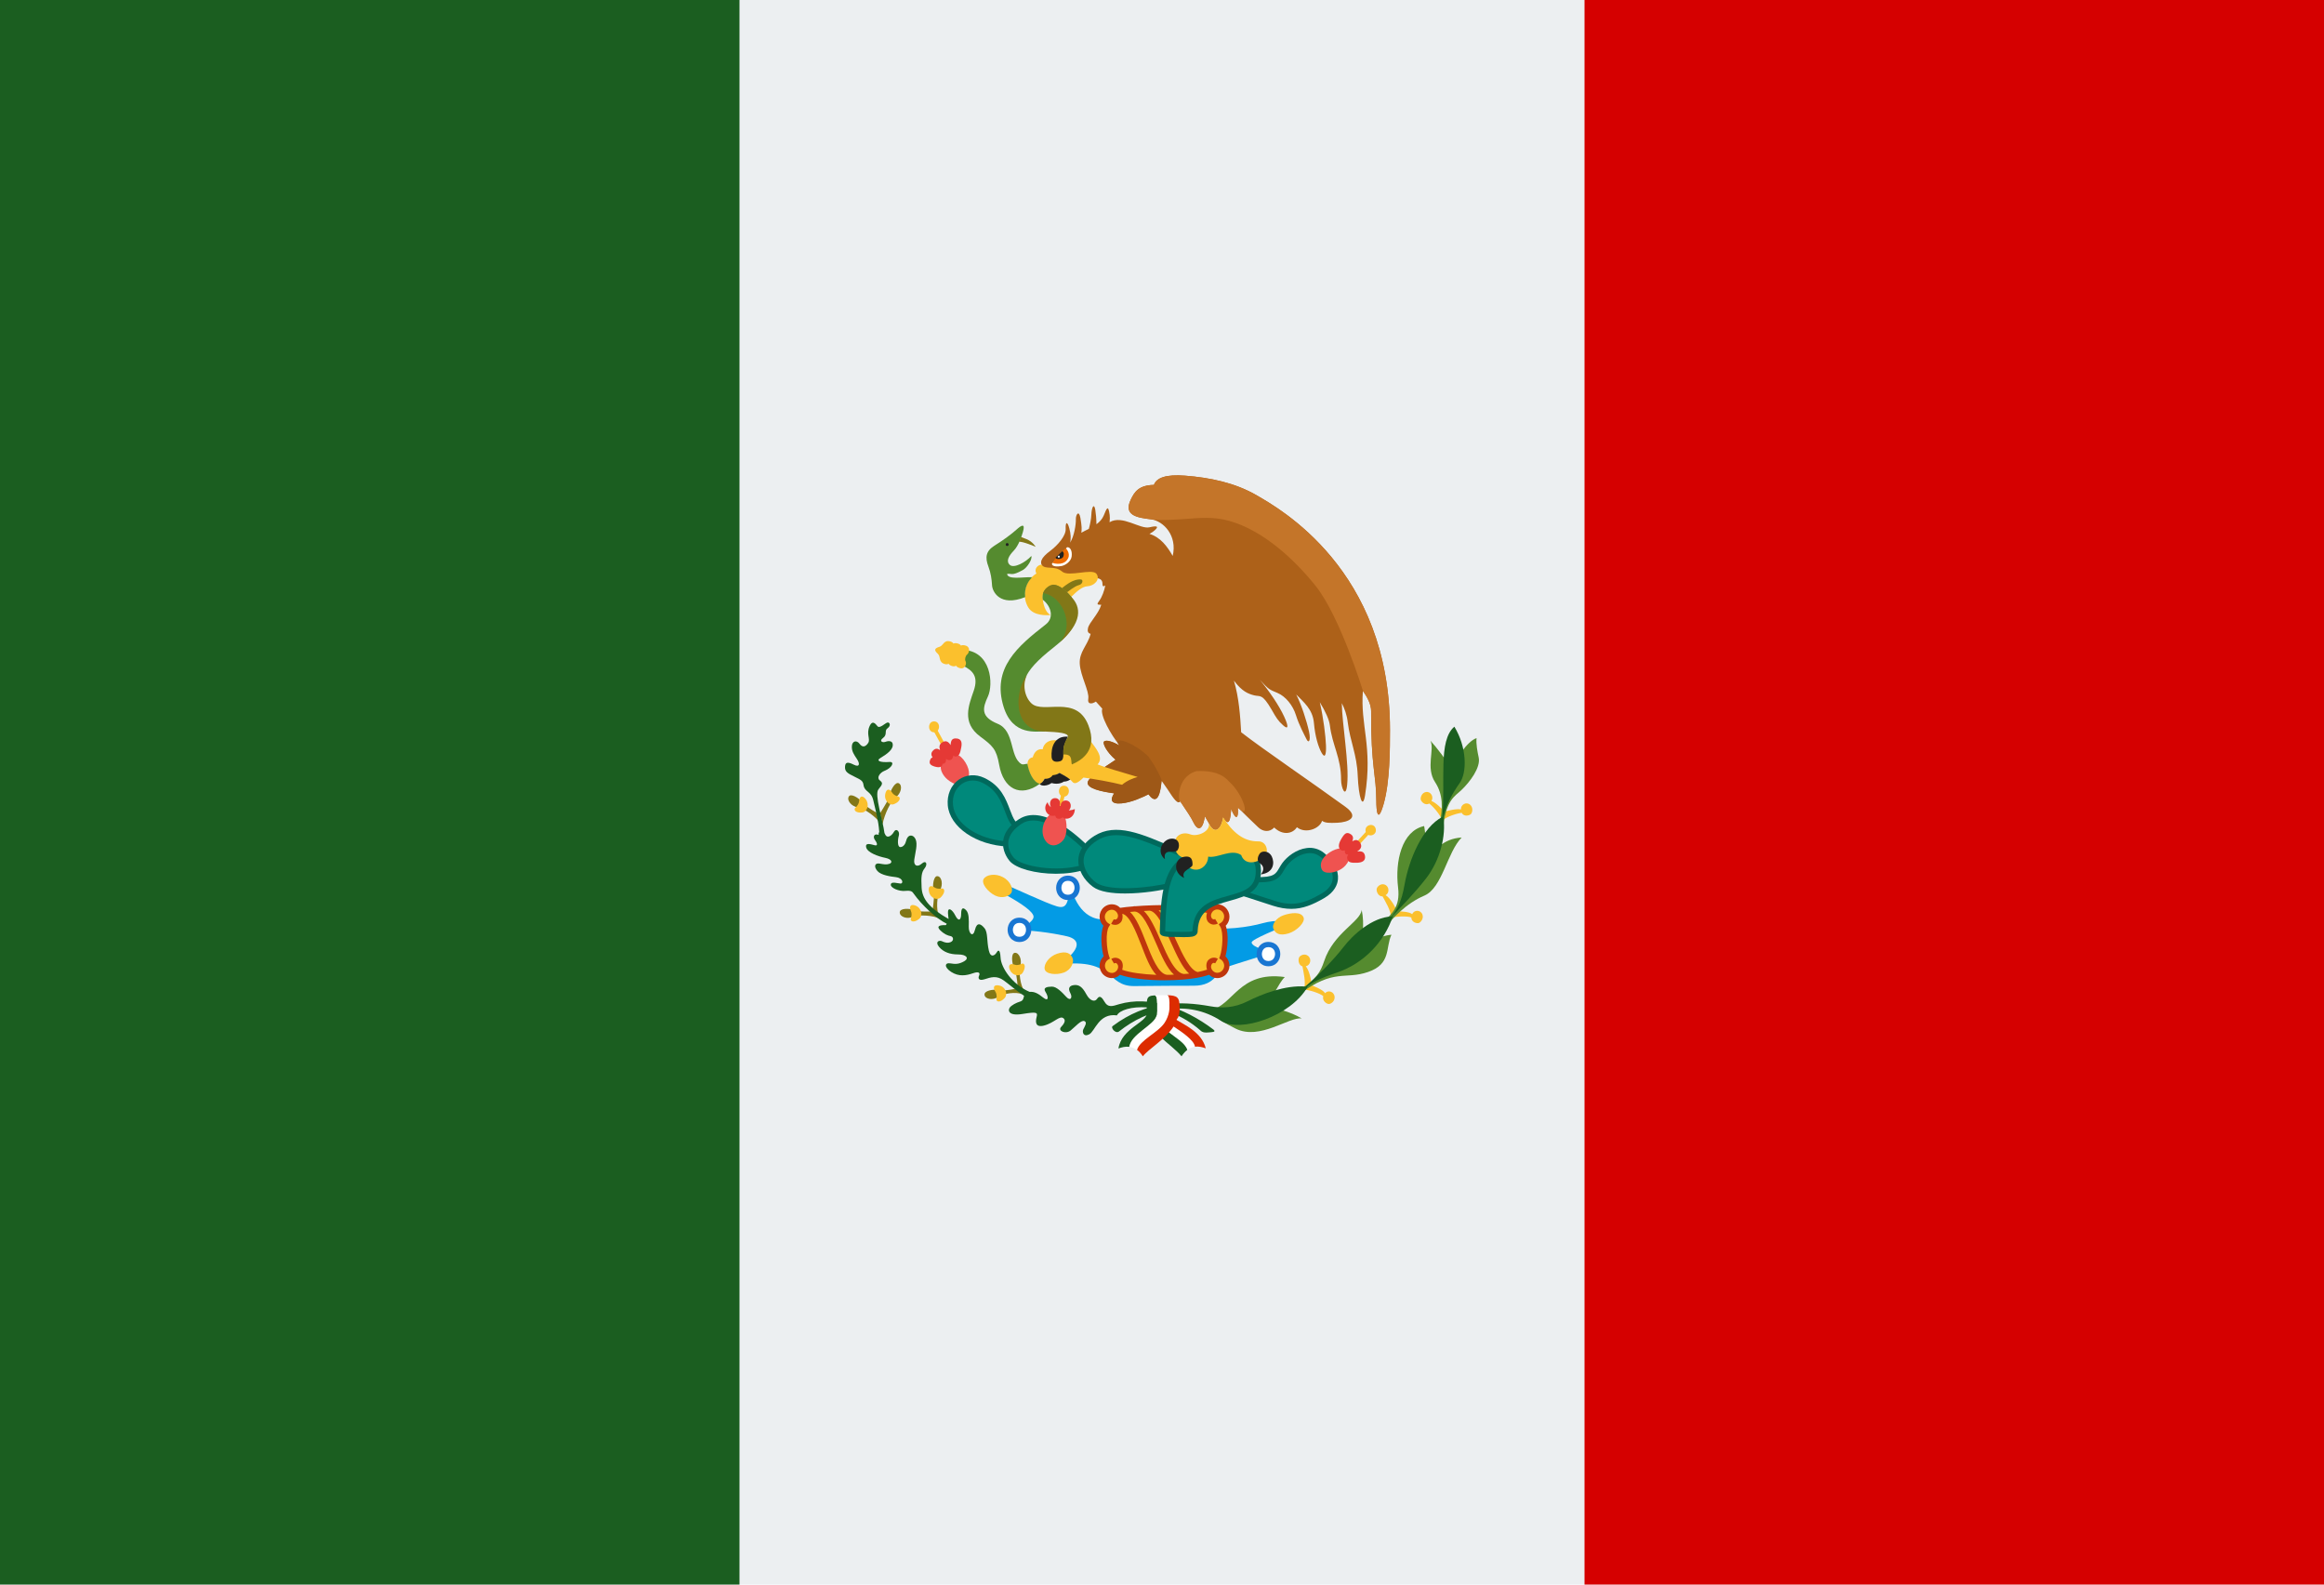 <?xml version="1.0" encoding="utf-8"?>
<!-- Generator: Adobe Illustrator 14.0.0, SVG Export Plug-In . SVG Version: 6.00 Build 43363)  -->
<!DOCTYPE svg PUBLIC "-//W3C//DTD SVG 1.1//EN" "http://www.w3.org/Graphics/SVG/1.1/DTD/svg11.dtd">
<svg version="1.1" id="Layer_1" xmlns="http://www.w3.org/2000/svg" xmlns:xlink="http://www.w3.org/1999/xlink" x="0px" y="0px"
	 width="45.834px" height="31.25px" viewBox="2.083 9.375 45.834 31.25" enable-background="new 2.083 9.375 45.834 31.25"
	 xml:space="preserve">
<rect x="2.083" y="9.375" fill="#ECEFF1" width="45.834" height="31.25"/>
<rect x="33.333" y="9.375" fill="#D50000" width="14.584" height="31.25"/>
<rect x="2.083" y="9.375" fill="#1B5E20" width="14.584" height="31.25"/>
<g>
	<path fill="#039BE5" d="M26.985,27.582c-0.269,0.075-0.74,0.151-1.309,0.082c-0.567-0.069-1.194,0.037-1.625-0.189
		c-0.537,0.158-0.771-0.295-0.854-0.621c-0.06,0.295-0.055,0.458-0.269,0.396s-0.878-0.377-1.04-0.439
		c-0.162-0.063-0.197,0.087,0.065,0.231c0.263,0.146,0.507,0.309,0.514,0.409c0.006,0.1-0.227,0.226-0.311,0.27
		c0.395,0,0.833,0.087,0.974,0.12c0.262,0.063,0.281,0.251-0.149,0.553c1.093-0.126,0.917,0.434,1.472,0.428
		c0.406-0.005,0.989-0.007,1.174-0.007c0.443,0,0.464-0.308,0.616-0.358c0.333-0.11,0.681-0.213,0.943-0.301
		c-0.269-0.063-0.418-0.133-0.418-0.195s0.538-0.275,0.795-0.389C27.475,27.539,27.254,27.508,26.985,27.582z"/>
	<path fill="#FBC02D" d="M26.245,27.344c-0.065-0.098-0.222-0.119-0.3-0.006c-0.454-0.094-1.463-0.069-1.791,0
		c-0.078-0.113-0.233-0.092-0.299,0.006c-0.07,0.104-0.024,0.227,0.054,0.275c-0.083,0.133-0.054,0.484,0,0.635
		c-0.078,0.051-0.123,0.174-0.054,0.276c0.065,0.098,0.221,0.12,0.299,0.007c0.376,0.156,1.404,0.156,1.791,0
		c0.078,0.111,0.234,0.09,0.3-0.007c0.069-0.103,0.023-0.226-0.055-0.276c0.055-0.15,0.083-0.502,0-0.635
		C26.269,27.57,26.314,27.447,26.245,27.344z"/>
	<path fill="#BF360C" d="M26.287,27.315c-0.043-0.065-0.118-0.106-0.196-0.106c-0.001,0-0.001,0-0.002,0
		c-0.063,0-0.121,0.025-0.163,0.071c-0.367-0.069-1.027-0.067-1.461-0.032c-0.002,0-0.003-0.002-0.004-0.002
		c-0.005,0-0.011,0.001-0.018,0.001v0.003c-0.1,0.008-0.202,0.018-0.268,0.029c-0.042-0.046-0.101-0.07-0.163-0.07h-0.001
		c-0.078,0-0.154,0.04-0.198,0.104c-0.038,0.056-0.052,0.123-0.039,0.188c0.01,0.051,0.036,0.098,0.07,0.131
		c-0.065,0.16-0.039,0.451,0.005,0.604c-0.037,0.035-0.064,0.082-0.075,0.135c-0.013,0.065,0,0.132,0.039,0.189
		c0.044,0.065,0.12,0.105,0.199,0.105c0.062,0,0.116-0.023,0.158-0.066c0.2,0.072,0.537,0.109,0.876,0.109
		c0.577,0,0.835-0.092,0.884-0.109c0.042,0.043,0.099,0.066,0.159,0.066c0,0,0,0,0.001,0c0.078,0,0.154-0.041,0.196-0.105
		c0.039-0.057,0.053-0.123,0.039-0.189c-0.011-0.053-0.036-0.1-0.074-0.135c0.043-0.154,0.069-0.445,0.005-0.604
		c0.035-0.033,0.061-0.08,0.07-0.131C26.339,27.438,26.325,27.369,26.287,27.315z M24.215,28.501
		c0.022-0.075,0.013-0.147-0.026-0.189c-0.051-0.054-0.126-0.063-0.189-0.026l0.053,0.09c0.034-0.021,0.051-0.002,0.062,0.008
		c0.023,0.025,0.032,0.073-0.002,0.125c-0.024,0.033-0.06,0.054-0.1,0.054c-0.045,0-0.089-0.022-0.114-0.061
		c-0.027-0.042-0.027-0.082-0.022-0.108c0.007-0.039,0.03-0.074,0.062-0.094l0.034-0.021l-0.015-0.039
		c-0.052-0.147-0.075-0.477-0.005-0.59l0.027-0.042l-0.043-0.028c-0.03-0.02-0.054-0.057-0.062-0.095
		c-0.006-0.026-0.006-0.067,0.022-0.108c0.025-0.037,0.068-0.061,0.112-0.061c0.001,0,0.001,0,0.001,0c0.04,0,0.075,0.02,0.1,0.055
		c0.034,0.051,0.025,0.099,0.002,0.123c-0.011,0.011-0.036,0.026-0.062,0.01l-0.053,0.09c0.025,0.016,0.053,0.021,0.079,0.021
		c0.041,0,0.079-0.017,0.11-0.05c0.035-0.038,0.044-0.101,0.031-0.169c0.14,0.029,0.259,0.327,0.366,0.598
		c0.095,0.245,0.181,0.48,0.305,0.607C24.622,28.59,24.373,28.557,24.215,28.501z M25.101,28.6c-0.17-0.014-0.302-0.347-0.418-0.646
		c-0.096-0.246-0.19-0.477-0.313-0.594c0.028-0.003,0.058-0.006,0.089-0.008c0.152,0,0.293,0.326,0.418,0.613
		c0.11,0.254,0.218,0.505,0.359,0.631C25.192,28.6,25.147,28.6,25.101,28.6z M25.435,28.584c-0.178-0.014-0.328-0.354-0.462-0.659
		c-0.104-0.24-0.206-0.464-0.331-0.584c0.038-0.003,0.073-0.005,0.112-0.007c0.154,0.016,0.296,0.348,0.427,0.638
		c0.113,0.25,0.222,0.487,0.354,0.604C25.504,28.578,25.469,28.58,25.435,28.584z M26.148,27.648
		c0.069,0.111,0.047,0.441-0.006,0.589l-0.015,0.038l0.034,0.022c0.03,0.021,0.054,0.056,0.062,0.094
		c0.006,0.026,0.007,0.067-0.022,0.109c-0.024,0.036-0.066,0.06-0.111,0.06c-0.041,0-0.075-0.02-0.101-0.055
		c-0.034-0.051-0.024-0.099-0.002-0.123c0.011-0.011,0.027-0.029,0.062-0.009l0.053-0.09c-0.063-0.036-0.136-0.026-0.189,0.026
		c-0.039,0.041-0.049,0.113-0.025,0.189c-0.054,0.018-0.113,0.033-0.184,0.047c-0.145-0.029-0.3-0.343-0.424-0.619
		c-0.111-0.246-0.219-0.476-0.348-0.599c0.344-0.007,0.709,0.007,0.954,0.05c-0.02,0.073-0.011,0.143,0.026,0.183
		c0.031,0.033,0.07,0.05,0.11,0.05c0.026,0,0.055-0.008,0.08-0.021l-0.054-0.09c-0.027,0.018-0.051,0.001-0.062-0.01
		c-0.022-0.024-0.032-0.072,0.002-0.123c0.032-0.047,0.076-0.055,0.101-0.055h0.001c0.045,0.001,0.087,0.023,0.111,0.061
		c0.028,0.041,0.027,0.082,0.021,0.108c-0.007,0.038-0.03,0.075-0.062,0.095l-0.042,0.027L26.148,27.648z"/>
	<path fill="#FFFFFF" d="M22.188,27.525c-0.24,0-0.24,0.378,0,0.378C22.429,27.903,22.434,27.525,22.188,27.525z"/>
	<path fill="#1976D2" d="M22.188,27.473c-0.152,0-0.233,0.121-0.233,0.24s0.08,0.24,0.233,0.24s0.234-0.121,0.234-0.24
		C22.423,27.593,22.342,27.473,22.188,27.473z M22.188,27.85c-0.102,0-0.129-0.086-0.129-0.137s0.027-0.137,0.129-0.137
		c0.09,0,0.13,0.067,0.13,0.137C22.319,27.764,22.291,27.85,22.188,27.85z"/>
	<path fill="#FFFFFF" d="M23.144,26.695c-0.24,0-0.24,0.379,0,0.379C23.386,27.074,23.389,26.695,23.144,26.695z"/>
	<path fill="#1976D2" d="M23.145,26.644c-0.152,0-0.233,0.121-0.233,0.241c0,0.119,0.081,0.24,0.233,0.24
		c0.153,0,0.234-0.122,0.234-0.242C23.378,26.765,23.298,26.644,23.145,26.644z M23.145,27.021c-0.102,0-0.129-0.086-0.129-0.137
		s0.027-0.138,0.129-0.138c0.09,0,0.13,0.067,0.13,0.136C23.275,26.936,23.247,27.021,23.145,27.021z"/>
	<path fill="#FFFFFF" d="M27.099,28.002c-0.241,0-0.241,0.379,0,0.379S27.344,28.002,27.099,28.002z"/>
	<path fill="#1976D2" d="M27.099,27.951c-0.151,0-0.233,0.121-0.233,0.239c0,0.12,0.08,0.241,0.233,0.241s0.234-0.121,0.234-0.242
		c0-0.062-0.021-0.119-0.058-0.162C27.232,27.977,27.171,27.951,27.099,27.951z M27.099,28.328c-0.102,0-0.129-0.086-0.129-0.138
		c0-0.05,0.027-0.136,0.129-0.136c0.09,0,0.131,0.067,0.131,0.135C27.229,28.242,27.201,28.328,27.099,28.328z"/>
	<path fill="#FBC02D" d="M21.483,26.709c-0.054,0.088,0.083,0.258,0.227,0.328c0.144,0.068,0.275,0.012,0.317-0.051
		c0.042-0.063,0-0.227-0.168-0.314C21.714,26.595,21.538,26.622,21.483,26.709z"/>
	<path fill="#FBC02D" d="M22.931,28.184c-0.155,0.052-0.264,0.199-0.245,0.303c0.02,0.102,0.23,0.123,0.379,0.068
		c0.149-0.056,0.199-0.203,0.175-0.274C23.204,28.173,23.109,28.124,22.931,28.184z"/>
	<path fill="#FBC02D" d="M27.398,27.425c-0.15,0.052-0.228,0.181-0.205,0.253c0.033,0.107,0.127,0.16,0.307,0.104
		c0.156-0.048,0.33-0.218,0.292-0.313C27.744,27.35,27.547,27.374,27.398,27.425z"/>
	<path fill="#FBC02D" d="M28.216,28.963c-0.034-0.066-0.206-0.132-0.273-0.16c0.015-0.074-0.046-0.309-0.108-0.371
		c0.089-0.016,0.125-0.141,0.046-0.205c-0.062-0.051-0.142-0.018-0.171,0.02c-0.029,0.036-0.027,0.161,0.06,0.186
		c0.012,0.078,0.083,0.349,0.022,0.458c0.119,0.005,0.332,0.078,0.389,0.13c-0.029,0.091,0.07,0.16,0.115,0.154
		c0.045-0.005,0.115-0.059,0.108-0.14C28.396,28.93,28.276,28.893,28.216,28.963z"/>
	<path fill="#FBC02D" d="M29.934,27.404c-0.054-0.051-0.234-0.055-0.308-0.059c-0.009-0.074-0.139-0.277-0.216-0.315
		c0.079-0.045,0.076-0.175-0.019-0.21c-0.074-0.026-0.14,0.033-0.155,0.076c-0.016,0.044,0.023,0.163,0.113,0.156
		c0.035,0.069,0.186,0.301,0.161,0.426c0.115-0.035,0.338-0.039,0.407-0.009c0,0.096,0.115,0.127,0.156,0.106
		c0.04-0.021,0.092-0.094,0.061-0.169C30.094,27.312,29.97,27.318,29.934,27.404z"/>
	<path fill="#FBC02D" d="M30.895,25.339c-0.068-0.019-0.259,0.018-0.324,0.049c-0.042-0.063-0.188-0.195-0.257-0.216
		c0.051-0.078-0.011-0.193-0.108-0.177c-0.077,0.012-0.109,0.096-0.104,0.143c0.005,0.047,0.091,0.133,0.168,0.083
		c0.062,0.046,0.225,0.219,0.256,0.341c0.086-0.087,0.311-0.15,0.385-0.157c0.042,0.084,0.158,0.056,0.186,0.019
		s0.04-0.127-0.021-0.179C30.997,25.18,30.89,25.246,30.895,25.339z"/>
	<path fill="#558B2F" d="M30.695,24.548c-0.049-0.145-0.287-0.439-0.4-0.565c0.083,0.176-0.096,0.534,0.09,0.816
		c0.165,0.252,0.151,0.516,0.092,0.816l0.072,0.054c0.055-0.516,0.23-0.594,0.35-0.707c0.177-0.167,0.388-0.452,0.347-0.647
		c-0.026-0.121-0.055-0.276-0.042-0.383C31.018,23.99,30.784,24.367,30.695,24.548z"/>
	<path fill="#558B2F" d="M30.205,26.338c0.018-0.15-0.006-0.527-0.035-0.672c-0.441,0.096-0.577,0.696-0.514,1.213
		c0.048,0.39-0.131,0.535-0.364,0.742l0.071,0.105c0.173-0.244,0.461-0.54,0.813-0.689c0.353-0.152,0.448-0.855,0.734-1.145
		C30.528,25.918,30.391,26.144,30.205,26.338z"/>
	<path fill="#558B2F" d="M28.938,27.318c-0.018,0.232-0.556,0.453-0.74,1.012c-0.072,0.216-0.155,0.352-0.466,0.56l-0.018,0.087
		c0.687-0.508,0.89-0.275,1.35-0.433c0.461-0.157,0.341-0.483,0.461-0.735c-0.203,0.019-0.502,0.145-0.651,0.275
		C28.956,27.922,28.999,27.602,28.938,27.318z"/>
	<path fill="#558B2F" d="M27.422,28.644c-0.908-0.126-1.016,0.565-1.47,0.653c0.096,0.088,0.024,0.126,0.502,0.365
		c0.479,0.238,1.051-0.239,1.302-0.201c-0.227-0.139-0.55-0.214-0.764-0.252C27.183,29.097,27.289,28.77,27.422,28.644z"/>
	<path fill="#1B5E20" d="M30.527,25.488c-0.388,0.197-0.655,0.839-0.741,1.321c-0.064,0.365-0.147,0.497-0.258,0.64
		c-0.38,0.016-0.762,0.357-0.954,0.61c-0.178,0.231-0.481,0.54-0.741,0.772c-0.408-0.033-0.875,0.155-1.141,0.289
		c-0.274,0.139-0.523,0.139-0.74,0.1c-0.585-0.105-1.254-0.113-1.924,0.39c-0.048,0.031,0.057,0.161,0.125,0.107
		c0.567-0.452,1.344-0.641,2.014-0.208c0.368,0.239,1.374-0.087,1.708-0.678c-0.004,0-0.008,0.002-0.012,0
		c0.104-0.074,0.205-0.146,0.591-0.277c0.52-0.176,0.933-0.603,1.099-1.111c-0.004,0-0.008,0.002-0.012,0.002
		c0.151-0.163,0.436-0.447,0.67-0.75c0.274-0.355,0.395-0.842,0.338-1.198c0.048-0.234,0.181-0.483,0.318-0.673
		c0.156-0.214,0.145-0.716-0.101-1.118C30.441,23.982,30.596,24.788,30.527,25.488z"/>
	<path fill="#827717" d="M22.206,28.424c0.036-0.119-0.023-0.264-0.107-0.258c-0.083,0.007-0.059,0.208-0.018,0.297
		c0.042,0.087,0.06,0.207,0.072,0.371l0.131,0.08C22.206,28.813,22.171,28.544,22.206,28.424z"/>
	<path fill="#FBC02D" d="M22.102,28.402c-0.11-0.041-0.142,0.017-0.099,0.107c0.058,0.119,0.203,0.132,0.254,0.043
		c0.071-0.123,0.024-0.194-0.024-0.17C22.186,28.408,22.128,28.412,22.102,28.402z"/>
	<path fill="#827717" d="M21.766,28.9c-0.092-0.02-0.282,0.012-0.266,0.098s0.166,0.107,0.265,0.039
		c0.1-0.069,0.356-0.107,0.47-0.055l-0.11-0.11C21.972,28.904,21.857,28.918,21.766,28.9z"/>
	<path fill="#FBC02D" d="M21.717,28.938c0.017,0.023,0.028,0.084,0.019,0.139c-0.01,0.055,0.068,0.083,0.162-0.021
		c0.067-0.076,0.016-0.221-0.109-0.245C21.694,28.789,21.65,28.836,21.717,28.938z"/>
	<path fill="#827717" d="M20.492,26.936c0.02,0.096,0.008,0.23-0.018,0.393l0.123,0.1c-0.052-0.117-0.037-0.391,0.025-0.498
		c0.063-0.105,0.037-0.262-0.045-0.276C20.494,26.639,20.471,26.84,20.492,26.936z"/>
	<path fill="#FBC02D" d="M20.525,26.883c-0.098-0.067-0.141-0.021-0.12,0.078c0.027,0.131,0.167,0.181,0.236,0.107
		c0.098-0.102,0.068-0.182,0.016-0.17C20.605,26.91,20.549,26.898,20.525,26.883z"/>
	<path fill="#827717" d="M20.105,27.322c-0.088-0.035-0.28-0.04-0.277,0.049c0.003,0.088,0.146,0.135,0.255,0.086
		c0.109-0.05,0.432-0.029,0.535,0.041l-0.144-0.148C20.317,27.354,20.192,27.357,20.105,27.322z"/>
	<path fill="#FBC02D" d="M20.051,27.35c0.013,0.027,0.015,0.087-0.004,0.141c-0.019,0.051,0.053,0.094,0.163,0.007
		c0.078-0.063,0.051-0.214-0.068-0.262C20.052,27.2,20.001,27.238,20.051,27.35z"/>
	<path fill="#827717" d="M19.63,25.047c-0.018,0.097-0.104,0.229-0.19,0.366l0.048,0.22c0.042-0.214,0.166-0.463,0.264-0.535
		c0.098-0.071,0.135-0.224,0.064-0.272C19.747,24.776,19.649,24.95,19.63,25.047z"/>
	<path fill="#FBC02D" d="M19.683,25.014c-0.064-0.104-0.122-0.078-0.141,0.021c-0.025,0.131,0.084,0.236,0.175,0.198
		c0.128-0.052,0.132-0.139,0.08-0.149C19.745,25.072,19.697,25.038,19.683,25.014z"/>
	<path fill="#827717" d="M19.083,25.192c-0.058-0.076-0.223-0.183-0.262-0.105c-0.041,0.077,0.061,0.195,0.178,0.209
		s0.388,0.203,0.441,0.319l-0.053-0.203C19.252,25.333,19.143,25.268,19.083,25.192z"/>
	<path fill="#FBC02D" d="M19.024,25.187c-0.002,0.029-0.029,0.082-0.071,0.118s0.001,0.11,0.137,0.093
		c0.097-0.013,0.146-0.157,0.066-0.262C19.096,25.058,19.034,25.063,19.024,25.187z"/>
	<path fill="#1B5E20" d="M24.159,29.178c-0.131,0.038-0.221,0.082-0.299-0.056c-0.078-0.139-0.117-0.081-0.149-0.038
		c-0.033,0.044-0.125,0.044-0.203-0.1c-0.078-0.145-0.144-0.191-0.239-0.182c-0.096,0.009-0.128,0.063-0.078,0.156
		c0.051,0.094,0.003,0.167-0.078,0.078c-0.08-0.087-0.193-0.207-0.286-0.203c-0.093,0.002-0.183,0.016-0.122,0.109
		c0.06,0.094,0.06,0.195-0.048,0.107c-0.101-0.082-0.176-0.121-0.269-0.113c-0.345-0.146-0.56-0.48-0.571-0.669
		c-0.011-0.2-0.056-0.147-0.083-0.101s-0.113,0.111-0.149-0.044c-0.045-0.192-0.015-0.355-0.086-0.442
		c-0.072-0.088-0.149-0.127-0.188,0.034c-0.039,0.16-0.125,0.071-0.122-0.063c0.003-0.136,0.006-0.264-0.051-0.324
		c-0.057-0.06-0.099-0.056-0.099,0.071c0,0.13-0.054,0.154-0.114,0.035c-0.059-0.12-0.152-0.183-0.146-0.053
		c0.002,0.045,0.008,0.082,0.012,0.119c-0.376-0.215-0.521-0.391-0.532-0.621c-0.01-0.201-0.006-0.297,0.059-0.378
		c0.066-0.081,0.03-0.169-0.054-0.094c-0.083,0.075-0.168,0.05-0.149-0.081c0.018-0.133,0.072-0.301,0.024-0.402
		c-0.048-0.1-0.156-0.097-0.186,0.037c-0.012,0.057-0.054,0.121-0.113,0.121c-0.06,0-0.055-0.139-0.03-0.227
		c0.023-0.088-0.055-0.151-0.096-0.075c-0.042,0.076-0.138,0.151-0.18,0.038c-0.002-0.006-0.005-0.006-0.007-0.011
		c-0.031-0.255-0.204-0.762-0.119-0.864c0.09-0.107,0.087-0.129,0.024-0.179c-0.063-0.05,0.001-0.15,0.099-0.188
		c0.144-0.056,0.203-0.18,0.096-0.173c-0.176,0.013-0.28-0.019-0.176-0.081c0.127-0.076,0.264-0.172,0.236-0.283
		c-0.012-0.047-0.072-0.059-0.138-0.034c-0.065,0.025-0.13-0.016-0.054-0.072c0.099-0.072,0.021-0.145,0.093-0.195
		c0.071-0.05,0.044-0.12,0-0.113c-0.045,0.006-0.155,0.129-0.2,0.072c-0.045-0.057-0.1-0.118-0.152-0.006
		c-0.075,0.16,0.018,0.26-0.03,0.336c-0.048,0.075-0.11,0.1-0.17,0.019c-0.059-0.081-0.146-0.056-0.152,0.044
		c-0.006,0.1,0.039,0.164,0.101,0.257s0.051,0.167-0.063,0.11s-0.168-0.056-0.173,0.038c-0.006,0.094,0.042,0.129,0.186,0.198
		s0.167,0.088,0.179,0.167c0.021,0.139,0.149,0.114,0.192,0.298c0.036,0.158,0.103,0.394,0.118,0.626
		c-0.01,0.016-0.017,0.035-0.01,0.058c-0.101-0.038-0.114,0.045-0.078,0.094c0.048,0.065,0.066,0.126,0,0.11
		s-0.194-0.063-0.17,0.041s0.239,0.179,0.376,0.207c0.137,0.028,0.146,0.095,0.083,0.117c-0.063,0.021-0.101,0.012-0.197-0.004
		c-0.096-0.016-0.114,0.063-0.039,0.148c0.075,0.084,0.271,0.109,0.361,0.119c0.144,0.016,0.155,0.129,0.093,0.127
		c-0.063-0.004-0.183-0.047-0.191,0.018c-0.01,0.066,0.158,0.139,0.283,0.127c0.125-0.013,0.142,0.018,0.167,0.053
		c0.164,0.231,0.452,0.497,0.653,0.595c-0.01,0.007-0.005,0.028-0.026,0.027c-0.104-0.003-0.188,0.016-0.103,0.101
		c0.087,0.084,0.149,0.104,0.207,0.116c0.056,0.013,0.065,0.087,0.003,0.116c-0.063,0.028-0.122,0.01-0.176-0.016
		c-0.054-0.025-0.141,0.01-0.057,0.111c0.083,0.101,0.212,0.15,0.376,0.15s0.221,0.075,0.123,0.133
		c-0.099,0.056-0.169,0.063-0.278,0.043c-0.107-0.019-0.128,0.075,0.021,0.17c0.149,0.095,0.293,0.072,0.427,0.025
		s0.141,0.006,0.12,0.05c-0.021,0.044-0.011,0.106,0.107,0.069c0.12-0.038,0.238-0.082,0.382,0.024
		c0.121,0.089,0.254,0.207,0.399,0.301c-0.011,0.046-0.013,0.097-0.082,0.116c-0.071,0.021-0.165,0.069-0.2,0.117
		c-0.035,0.047-0.039,0.173,0.251,0.126s0.302-0.031,0.278,0.063c-0.024,0.094-0.025,0.206,0.141,0.167
		c0.209-0.051,0.319-0.217,0.396-0.139c0.047,0.048-0.01,0.119-0.054,0.166c-0.072,0.078,0.093,0.147,0.188,0.069
		c0.093-0.075,0.206-0.21,0.271-0.186c0.066,0.025,0.003,0.112-0.021,0.163c-0.024,0.052,0,0.158,0.116,0.099
		c0.117-0.06,0.189-0.424,0.547-0.374c0.104-0.204,0.947-0.312,1.64,0.291c0.048,0.051,0.104,0.051,0.17,0.045
		c0.065-0.007,0.158-0.004,0.093-0.057C25.426,29.234,24.739,29.012,24.159,29.178z"/>
	<path fill="#FFFFFF" d="M25.186,29.576c-0.012,0.035-0.05,0.123-0.069,0.145c0.152,0.121,0.341,0.227,0.381,0.363
		c0.05-0.038,0.101-0.059,0.15-0.064C25.63,29.872,25.336,29.705,25.186,29.576z"/>
	<path fill="#1B5E20" d="M25.117,29.72c-0.017,0.036-0.113,0.073-0.144,0.105c0.129,0.128,0.317,0.263,0.412,0.382
		c0.036-0.055,0.074-0.096,0.114-0.126C25.458,29.947,25.269,29.841,25.117,29.72z"/>
	<path fill="#1B5E20" d="M24.85,29.006c-0.176,0.009-0.149,0.082-0.149,0.348c0.011,0.181-0.497,0.297-0.56,0.699
		c0.061-0.023,0.136-0.043,0.213-0.033c0.05-0.159,0.551-0.377,0.551-0.69l-0.001-0.069C24.905,29.139,24.913,29.002,24.85,29.006z"
		/>
	<path fill="#FFFFFF" d="M25.092,29.003c-0.028,0-0.061-0.001-0.096-0.001c-0.058,0-0.106,0.001-0.147,0.004
		c0.063-0.004,0.056,0.133,0.056,0.254c0,0.045,0.001,0.099,0.001,0.149c-0.002-0.001-0.006-0.009-0.01-0.009
		c-0.051,0.196-0.511,0.369-0.541,0.621c0.051,0.006,0.101,0.025,0.15,0.063c0.057-0.195,0.428-0.33,0.544-0.534l0,0
		c0.012,0,0.025,0,0.037-0.001c0.08,0.016,0.062-0.166,0.062-0.287C25.147,29.139,25.154,29,25.092,29.003z"/>
	<path fill="#DD2C00" d="M25.288,29.49c0.002-0.004,0.001-0.009,0.003-0.014c0.039-0.041,0.058-0.105,0.058-0.211
		c0-0.01-0.001-0.014-0.001-0.021c0-0.002,0.001-0.002,0.001-0.004h-0.001c-0.003-0.199-0.044-0.234-0.255-0.238
		c0.059-0.003,0.055,0.119,0.054,0.233c0,0.005,0.008,0.155-0.097,0.313c-0.13,0.194-0.486,0.339-0.542,0.533
		c0.04,0.029,0.078,0.069,0.114,0.126c0.112-0.145,0.432-0.324,0.607-0.588c0.153,0.101,0.405,0.268,0.422,0.399
		c0.076-0.011,0.151,0.01,0.212,0.032C25.785,29.73,25.435,29.584,25.288,29.49z"/>
	<path fill="#EF5350" d="M20.731,24.303c-0.168,0.169-0.078,0.327,0.006,0.415c0.084,0.087,0.28,0.202,0.383,0.094
		c0.089-0.094,0.107-0.226,0.006-0.396C21.024,24.247,20.861,24.171,20.731,24.303z"/>
	<polygon fill="#FBC02D" points="20.498,23.795 20.644,24.062 20.707,24.024 20.561,23.757 	"/>
	<path fill="#FBC02D" d="M20.504,23.602c-0.129,0-0.13,0.215,0,0.215C20.631,23.817,20.64,23.602,20.504,23.602z"/>
	<path fill="#E53935" d="M20.949,23.939c-0.088-0.008-0.113,0.035-0.119,0.131c-0.042-0.072-0.095-0.098-0.163-0.055
		c-0.058,0.036-0.066,0.085-0.045,0.152c-0.046-0.032-0.09-0.039-0.137,0.01c-0.044,0.043-0.041,0.088-0.01,0.137
		c-0.019,0.004-0.035,0.015-0.046,0.044c-0.027,0.066-0.01,0.106,0.088,0.135c0.097,0.028,0.137,0.006,0.152-0.035
		c0.002-0.006-0.004-0.012-0.003-0.017c0.021-0.002,0.04-0.005,0.055-0.021c0.018-0.019,0.022-0.047,0.018-0.079
		c0.04,0.027,0.074,0.034,0.104,0.015c0.023-0.015,0.038-0.044,0.043-0.083c0.011,0.007,0.021,0.021,0.034,0.022
		c0.075,0.003,0.099-0.053,0.122-0.186C21.061,24.005,21.035,23.947,20.949,23.939z"/>
	<path fill="#00897B" d="M21.472,24.761c-0.327-0.153-0.681,0.088-0.645,0.49c0.035,0.402,0.526,0.741,1.135,0.767l0.251-0.327
		C21.89,25.642,22.033,25.026,21.472,24.761z"/>
	<path fill="#00695C" d="M22.002,25.348c-0.08-0.213-0.18-0.479-0.508-0.632c-0.168-0.08-0.357-0.066-0.502,0.035
		c-0.154,0.108-0.235,0.297-0.217,0.506c0.038,0.429,0.558,0.787,1.186,0.813h0.026l0.322-0.416l-0.087-0.015
		C22.111,25.624,22.069,25.523,22.002,25.348z M21.938,25.966c-0.563-0.032-1.026-0.345-1.06-0.718
		c-0.016-0.174,0.048-0.324,0.173-0.412c0.065-0.046,0.14-0.068,0.218-0.068c0.061,0,0.121,0.014,0.181,0.041
		c0.29,0.136,0.378,0.37,0.456,0.576c0.054,0.143,0.105,0.279,0.222,0.334L21.938,25.966z"/>
	<path fill="#00897B" d="M22.2,25.579c-0.418,0.276-0.285,0.601-0.168,0.741c0.168,0.201,0.92,0.328,1.446,0.151l0.06-0.339
		C23.252,25.843,22.619,25.302,22.2,25.579z"/>
	<path fill="#00695C" d="M22.172,25.535c-0.179,0.118-0.281,0.258-0.303,0.412c-0.03,0.201,0.087,0.362,0.124,0.406
		c0.124,0.149,0.51,0.254,0.915,0.254c0.201,0,0.408-0.026,0.588-0.086l0.029-0.012l0.069-0.396l-0.02-0.02
		C23.306,25.825,22.636,25.227,22.172,25.535z M23.434,26.432c-0.513,0.156-1.217,0.029-1.362-0.146
		c-0.029-0.035-0.124-0.163-0.101-0.322c0.019-0.125,0.105-0.24,0.257-0.341c0.071-0.048,0.151-0.067,0.234-0.067
		c0.379,0,0.843,0.418,1.02,0.594L23.434,26.432z"/>
	<path fill="#00897B" d="M23.694,25.905c-0.466,0.288-0.299,0.716-0.024,0.917c0.275,0.201,1.123,0.113,1.494,0.012
		c0.371-0.1,0.465-0.288,0.407-0.54C24.733,25.943,24.159,25.617,23.694,25.905z"/>
	<path fill="#00695C" d="M25.614,26.258l-0.023-0.011c-0.113-0.048-0.221-0.095-0.325-0.14c-0.679-0.297-1.174-0.511-1.599-0.247
		c-0.252,0.157-0.312,0.343-0.317,0.47c-0.008,0.193,0.103,0.398,0.289,0.535c0.133,0.098,0.375,0.131,0.633,0.131
		c0.345,0,0.719-0.061,0.904-0.111c0.371-0.101,0.516-0.297,0.444-0.602L25.614,26.258z M25.151,26.785
		c-0.358,0.098-1.192,0.183-1.451-0.004c-0.124-0.092-0.253-0.256-0.246-0.447c0.006-0.146,0.099-0.279,0.268-0.384
		c0.116-0.072,0.241-0.104,0.376-0.104c0.309,0,0.673,0.16,1.126,0.357c0.097,0.041,0.196,0.086,0.302,0.129
		C25.557,26.492,25.532,26.682,25.151,26.785z"/>
	<path fill="#00897B" d="M27.416,26.428c-0.123,0.169-0.102,0.314-0.556,0.294c-0.048,0.094-0.138,0.183-0.323,0.257
		c0.078,0.014,0.293,0.088,0.664,0.208c0.369,0.12,0.615,0.063,0.974-0.146c0.358-0.207,0.299-0.547,0-0.797
		C27.9,26.015,27.547,26.244,27.416,26.428z"/>
	<path fill="#00695C" d="M27.854,26.1c-0.202,0.024-0.388,0.167-0.482,0.297c-0.023,0.033-0.042,0.064-0.06,0.096
		c-0.068,0.118-0.105,0.189-0.452,0.179l-0.033-0.001l-0.016,0.029c-0.049,0.097-0.144,0.17-0.295,0.232l-0.174,0.07l0.186,0.029
		c0.054,0.008,0.191,0.053,0.397,0.121l0.258,0.084c0.137,0.044,0.256,0.063,0.368,0.063c0.226,0,0.418-0.08,0.648-0.212
		c0.207-0.12,0.263-0.27,0.271-0.372c0.016-0.171-0.081-0.357-0.265-0.511C28.105,26.119,27.977,26.082,27.854,26.1z M28.146,26.998
		c-0.368,0.215-0.595,0.25-0.931,0.14l-0.258-0.083c-0.112-0.038-0.203-0.067-0.272-0.089c0.092-0.054,0.157-0.116,0.203-0.19
		c0.015,0,0.029,0,0.044,0c0.312,0,0.386-0.089,0.47-0.232c0.016-0.027,0.032-0.057,0.054-0.086
		c0.077-0.107,0.239-0.234,0.409-0.255c0.105-0.015,0.196,0.016,0.274,0.081c0.156,0.133,0.239,0.285,0.228,0.422
		C28.358,26.818,28.281,26.92,28.146,26.998z"/>
	<path fill="#00897B" d="M25.617,26.258c-0.55,0.139-0.585,0.766-0.609,1.494c0,0.051,0.107,0.051,0.323,0.051
		c0.216,0,0.328,0.012,0.323-0.076c0.035-0.916,1.338-0.364,1.242-1.256C26.854,26.07,26.167,26.119,25.617,26.258z"/>
	<path fill="#00695C" d="M25.604,26.206c-0.604,0.152-0.627,0.86-0.648,1.546c0,0.102,0.117,0.102,0.374,0.102l0.07,0.002
		c0.02,0,0.038,0,0.055,0c0.111,0,0.183-0.006,0.222-0.049c0.015-0.016,0.029-0.04,0.027-0.08c0.018-0.417,0.315-0.498,0.629-0.586
		c0.313-0.086,0.667-0.184,0.614-0.675c-0.012-0.105-0.063-0.19-0.149-0.249C26.504,26.012,25.867,26.143,25.604,26.206z
		 M26.308,27.041c-0.323,0.088-0.687,0.189-0.706,0.684v0.012c-0.019,0.015-0.109,0.015-0.2,0.015h-0.07
		c-0.119,0-0.232,0-0.27-0.013c0.025-0.784,0.081-1.309,0.569-1.43c0.513-0.129,0.882-0.205,1.108-0.008
		c0.058,0.051,0.097,0.102,0.105,0.176C26.889,26.881,26.631,26.951,26.308,27.041z"/>
	<path fill="#EF5350" d="M28.312,26.182c-0.167,0.107-0.21,0.238-0.161,0.34c0.048,0.1,0.251,0.074,0.382-0.007
		c0.132-0.081,0.21-0.245,0.149-0.346C28.622,26.068,28.449,26.094,28.312,26.182z"/>
	<polygon fill="#FBC02D" points="28.832,25.986 28.885,26.039 29.088,25.818 29.035,25.765 	"/>
	<path fill="#FBC02D" d="M29.018,25.777c0.035,0.128,0.233,0.076,0.196-0.06C29.178,25.588,28.981,25.645,29.018,25.777z"/>
	<path fill="#E53935" d="M28.849,26.166c0.076-0.042,0.103-0.104,0.058-0.172c-0.044-0.064-0.093-0.064-0.154-0.026
		c0.021-0.054,0.024-0.104-0.028-0.139c-0.086-0.058-0.128-0.016-0.196,0.103c-0.066,0.116-0.043,0.184,0.005,0.211
		c0.027,0.016,0.05,0.011,0.074,0.001c-0.003,0.022-0.005,0.044,0.007,0.062c0.017,0.023,0.038,0.021,0.059,0.023
		c-0.02,0.023-0.027,0.052-0.021,0.078c0.014,0.076,0.071,0.088,0.198,0.083c0.101-0.005,0.166-0.04,0.153-0.132
		C28.989,26.172,28.938,26.159,28.849,26.166z"/>
	<path fill="#EF5350" d="M22.822,25.413c-0.176,0.126-0.227,0.375-0.128,0.531c0.099,0.158,0.266,0.113,0.358,0
		c0.093-0.113,0.075-0.383,0.024-0.477L22.822,25.413z"/>
	<polygon fill="#FBC02D" points="22.946,25.303 23.015,25.324 23.092,25.026 23.022,25.006 	"/>
	<path fill="#FBC02D" d="M23.065,24.871c-0.129,0-0.13,0.215,0,0.215C23.192,25.085,23.201,24.871,23.065,24.871z"/>
	<path fill="#E53935" d="M23.1,25.162c-0.066,0-0.098,0.053-0.1,0.107c-0.006-0.002-0.013,0.001-0.019,0
		c0.023-0.066,0-0.154-0.09-0.154c-0.096,0-0.122,0.112-0.081,0.178c-0.03-0.021-0.056-0.052-0.065-0.097
		c-0.113,0.118-0.007,0.305,0.147,0.264c0.011,0.023,0.018,0.048,0.043,0.057c0.041,0.014,0.076,0.003,0.106-0.023
		c0.079,0.069,0.237,0.006,0.24-0.163c-0.023,0.011-0.07,0.023-0.12,0.028C23.227,25.3,23.214,25.162,23.1,25.162z"/>
	<path fill="#AD6119" d="M26.872,19.146c-0.431-0.251-0.927-0.352-1.416-0.39c-0.381-0.029-0.563,0.041-0.616,0.182
		c-0.293,0.006-0.382,0.132-0.458,0.295c-0.149,0.313,0.144,0.352,0.395,0.383c0.251,0.031,0.529,0.321,0.434,0.723
		c-0.107-0.188-0.24-0.368-0.458-0.435c0.046-0.024,0.084-0.052,0.107-0.074c0.06-0.056,0.078-0.1-0.107-0.056
		s-0.536-0.251-0.787-0.1c0.007-0.056,0.006-0.104,0.002-0.142c-0.03-0.23-0.065-0.113-0.117,0.009
		c-0.029,0.071-0.081,0.126-0.144,0.173c-0.001-0.104-0.01-0.208-0.023-0.286c-0.024-0.136-0.072-0.056-0.078,0.104
		c-0.003,0.072-0.021,0.172-0.049,0.273c-0.052,0.027-0.099,0.048-0.148,0.076c0.01-0.069,0.01-0.126-0.018-0.29
		s-0.093-0.069-0.09,0.025c0.003,0.094-0.031,0.336-0.115,0.462c0.021-0.071,0.017-0.17-0.014-0.283
		c-0.038-0.143-0.078-0.133-0.072,0.012c0.007,0.132-0.155,0.32-0.302,0.43c-0.19,0.143-0.224,0.232-0.137,0.333
		c0.241,0.274,0.956,0.179,1.069,0.208c0.05,0.012,0.096,0.034,0.096,0.113c0,0.045,0.015,0.06,0.056,0.03
		c-0.021,0.106-0.063,0.227-0.122,0.305c-0.053,0.071-0.038,0.077,0.042,0.076c-0.056,0.186-0.236,0.345-0.262,0.461
		c-0.014,0.061,0.001,0.102,0.053,0.112c-0.065,0.239-0.228,0.352-0.215,0.591c0.013,0.238,0.19,0.541,0.168,0.685
		c-0.021,0.126,0.077,0.109,0.15,0.06c0.042,0.045,0.083,0.093,0.126,0.14c-0.048,0.126,0.167,0.509,0.339,0.723
		c-0.125-0.069-0.262-0.12-0.304-0.075c-0.031,0.033,0.049,0.204,0.229,0.358c-0.203,0.139-0.558,0.351-0.552,0.458
		c0.006,0.107,0.249,0.167,0.523,0.204c-0.079,0.12-0.071,0.218,0.146,0.198c0.203-0.019,0.419-0.123,0.532-0.179
		c0.101,0.14,0.219,0.176,0.257-0.264c0.044,0.063,0.083,0.116,0.113,0.161c0.132,0.204,0.204,0.308,0.256,0.244
		c0.138,0.208,0.21,0.309,0.264,0.422c0.054,0.113,0.168,0.21,0.221-0.129c0.042,0.073,0.077,0.133,0.107,0.185
		c0.078,0.132,0.2,0.116,0.252-0.167c0.065,0.12,0.142,0.186,0.16-0.165c0.042,0.12,0.149,0.302,0.132-0.025
		c0.262,0.263,0.311,0.301,0.399,0.389c0.09,0.088,0.222,0.107,0.317,0.006c0.172,0.165,0.369,0.121,0.447-0.006
		c0.173,0.139,0.454,0.025,0.496-0.126c0.063,0.043,0.138,0.044,0.299,0.038c0.221-0.009,0.451-0.104,0.162-0.315
		c-0.621-0.452-1.638-1.144-2.056-1.47c-0.017-0.305-0.043-0.686-0.143-1.018c0.161,0.214,0.28,0.259,0.399,0.29
		c0.12,0.031,0.156-0.044,0.348,0.288c0.089,0.158,0.125,0.214,0.221,0.301s0.125,0.05,0.023-0.17
		c-0.101-0.22-0.299-0.509-0.478-0.723c0.179,0.195,0.185,0.188,0.347,0.257c0.161,0.068,0.304,0.245,0.364,0.439
		c0.06,0.195,0.173,0.402,0.21,0.477c0.035,0.075,0.088,0.042,0.048-0.151c-0.045-0.21-0.151-0.535-0.253-0.735
		c0.145,0.151,0.324,0.288,0.349,0.559c0.023,0.27,0.089,0.483,0.155,0.597c0.065,0.113,0.09,0.025,0.083-0.151
		c-0.006-0.176-0.05-0.545-0.122-0.853c0.113,0.185,0.186,0.347,0.199,0.458c0.048,0.396,0.221,0.634,0.221,1.074
		c0,0.151,0.091,0.382,0.12,0.095c0.042-0.415-0.101-1.2-0.106-1.608c0.055,0.109,0.1,0.23,0.117,0.377
		c0.049,0.389,0.18,0.628,0.197,1.055c0.018,0.427,0.098,0.672,0.144,0.389c0.155-0.974-0.097-1.38-0.042-2.064
		c0.084,0.123,0.163,0.257,0.162,0.406c-0.006,1.086,0.102,1.25,0.102,1.766c0,0.188,0.026,0.465,0.144,0.056
		c0.125-0.439,0.125-1.081,0.125-1.463C29.495,20.606,27.302,19.397,26.872,19.146z"/>
	<path fill="#C47529" d="M26.872,19.146c-0.431-0.251-0.927-0.352-1.416-0.39c-0.381-0.029-0.563,0.041-0.616,0.182
		c-0.293,0.006-0.382,0.132-0.458,0.295c-0.149,0.313,0.144,0.352,0.395,0.383c0.109,0.014,0.228,0.026,0.635-0.003
		c0.347-0.025,0.602-0.052,0.911,0.034c0.675,0.188,1.292,0.765,1.709,1.286c0.483,0.606,0.932,2.071,0.932,2.071
		c0.084,0.123,0.163,0.257,0.162,0.406c-0.006,1.087,0.102,1.25,0.102,1.766c0,0.189,0.026,0.465,0.144,0.057
		c0.125-0.44,0.125-1.082,0.125-1.464C29.495,20.606,27.302,19.397,26.872,19.146z"/>
	<path fill="#9E5817" d="M24.159,24.077c-0.125-0.069-0.262-0.12-0.304-0.075c-0.031,0.033,0.049,0.204,0.229,0.358
		c-0.203,0.139-0.558,0.351-0.552,0.458c0.006,0.107,0.249,0.167,0.523,0.204c-0.079,0.12-0.071,0.218,0.146,0.198
		c0.203-0.019,0.419-0.123,0.532-0.179c0.101,0.14,0.219,0.176,0.257-0.263c0.026,0.035-0.041-0.183-0.26-0.484
		C24.44,24.007,23.989,23.868,24.159,24.077z"/>
	<path fill="#C47529" d="M25.678,24.583c-0.416,0.123-0.352,0.64-0.318,0.599c0.138,0.208,0.211,0.309,0.264,0.421
		c0.054,0.114,0.168,0.211,0.221-0.128c0.042,0.073,0.077,0.133,0.107,0.185c0.078,0.133,0.2,0.117,0.252-0.167
		c0.065,0.12,0.142,0.187,0.16-0.165c0.042,0.12,0.149,0.303,0.132-0.025c0.263,0.263,0.117-0.249-0.164-0.506
		C26.285,24.753,26.152,24.558,25.678,24.583z"/>
	<path fill="#FFFFFF" d="M23.129,20.167l-0.299,0.324c-0.006,0.059,0.104,0.063,0.188,0.047c0.083-0.016,0.188-0.094,0.2-0.188
		C23.231,20.255,23.201,20.164,23.129,20.167z"/>
	<path fill="#FBC02D" d="M23.03,20.647c-0.151-0.131-0.33-0.024-0.407-0.137c-0.078,0.006-0.151,0.09-0.1,0.175
		c-0.262,0.164-0.279,0.486-0.155,0.678c0.101,0.158,0.365,0.151,0.437,0.139c-0.137-0.05-0.197-0.377-0.131-0.464
		s0.203-0.264,0.538,0.106c0.107-0.106,0.214-0.201,0.317-0.207c0.131-0.006,0.262-0.132,0.179-0.245
		C23.622,20.578,23.161,20.761,23.03,20.647z"/>
	<path fill="#FBC02D" d="M26.902,25.968c-0.293,0.007-0.513-0.181-0.698-0.476c-0.037,0.257-0.181,0.348-0.282,0.118
		c0.042,0.157-0.221,0.275-0.364,0.22c-0.144-0.056-0.311,0.007-0.311,0.201c0,0.126,0.059,0.231,0.186,0.263
		c-0.024,0.094,0.089,0.227,0.227,0.232c0.138,0.007,0.251-0.119,0.251-0.257c0.186,0.038,0.454-0.163,0.651-0.031
		c0.054,0.157,0.216,0.188,0.399,0.081C27.146,26.213,27.068,25.965,26.902,25.968z"/>
	<path fill="#212121" d="M25.423,26.275c-0.173,0.038-0.218,0.309,0.015,0.415c-0.078-0.153,0.164-0.185,0.164-0.261
		C25.602,26.355,25.597,26.238,25.423,26.275z"/>
	<path fill="#212121" d="M25.19,25.914c-0.179,0.007-0.313,0.264-0.131,0.406c-0.045-0.217,0.17-0.117,0.233-0.164
		C25.354,26.109,25.37,25.908,25.19,25.914z"/>
	<path fill="#212121" d="M26.938,26.197c-0.039,0.041-0.086,0.152-0.006,0.205s0.086,0.132,0.018,0.217
		c0.257-0.031,0.274-0.232,0.215-0.353C27.105,26.146,26.977,26.156,26.938,26.197z"/>
	<path fill="#FBC02D" d="M23.61,24.015c-0.096-0.132-0.481-0.01-0.672-0.035c-0.155-0.035-0.274,0.053-0.291,0.171
		c-0.089-0.012-0.164,0.041-0.196,0.16c-0.048,0.006-0.104,0.047-0.104,0.129c0,0.082,0.061,0.258,0.155,0.35
		c0.096,0.091,0.131,0.034,0.183-0.057c0.045,0.019,0.099,0.006,0.16-0.06c0.034,0.001,0.078-0.015,0.131-0.054
		c0.117,0.073,0.213,0.119,0.251,0.169c0.042,0.056,0.102,0.043,0.224-0.078c0.2,0.025,0.559,0.09,0.762,0.142
		c0.096-0.084,0.224-0.132,0.307-0.154c-0.322-0.095-0.672-0.197-0.791-0.248C23.863,24.313,23.679,24.115,23.61,24.015z"/>
	<path fill="#212121" d="M22.844,24.663c-0.021,0.033-0.075,0.078-0.158,0.07c-0.02,0.037-0.053,0.086-0.097,0.1
		c0.02,0.054,0.155,0.044,0.231-0.015c0.153,0.042,0.242-0.027,0.242-0.028c0.041-0.001,0.083-0.011,0.128-0.041
		c-0.065-0.053-0.159-0.103-0.212-0.131C22.942,24.645,22.892,24.659,22.844,24.663z"/>
	<path fill="#212121" d="M22.822,24.303c0.006,0.095,0.085,0.108,0.167,0.085c0.055-0.016,0.068-0.06,0.066-0.173
		c-0.003-0.15,0.048-0.205,0.089-0.312C22.875,23.885,22.81,24.115,22.822,24.303z"/>
	<path fill="#558B2F" d="M21.944,20.695c0.092-0.02,0.081,0.05,0.313-0.079c0.087-0.049,0.189-0.214,0.166-0.276
		c-0.107,0.12-0.341,0.251-0.424,0.176c-0.083-0.075-0.018-0.182,0.078-0.282s0.155-0.282,0.179-0.365
		c0.056-0.189-0.035-0.132-0.125-0.05c-0.089,0.081-0.257,0.207-0.43,0.314c-0.173,0.106-0.195,0.231-0.125,0.415
		c0.048,0.126,0.065,0.251,0.072,0.371c0.006,0.118,0.151,0.431,0.652,0.233c0.007-0.003-0.009-0.05,0.003-0.129
		c0.027-0.179,0.146-0.265,0.132-0.265C22.238,20.754,21.966,20.812,21.944,20.695z"/>
	<path fill="#558B2F" d="M22.851,20.917c-0.176,0.036-0.223,0.16-0.203,0.285c0.162,0.124,0.233,0.353,0.059,0.488
		c-0.55,0.429-1.069,0.861-0.83,1.627c0.183,0.585,0.657,0.476,0.819,0.483l-0.293-0.512c-0.251-0.377-0.175-0.647,0.455-1.141
		c0.609-0.477,0.475-0.76,0.352-1.005C23.163,21.084,22.983,20.892,22.851,20.917z"/>
	<path fill="#558B2F" d="M22.347,24.438c-0.048,0.001-0.087,0.025-0.123,0.003c-0.233-0.145-0.125-0.653-0.465-0.792
		s-0.299-0.308-0.191-0.541c0.107-0.232,0.072-0.904-0.507-0.917c-0.579-0.013-0.168,0.22,0.018,0.314s0.305,0.207,0.209,0.49
		c-0.096,0.282-0.246,0.628,0.125,0.904c0.245,0.183,0.321,0.246,0.376,0.56c0.083,0.471,0.416,0.656,0.804,0.372
		C22.468,24.813,22.371,24.604,22.347,24.438z"/>
	<path fill="#FBC02D" d="M20.614,22.13c-0.098,0.03-0.119,0.063-0.034,0.14c0.059,0.053,0.007,0.166,0.137,0.201
		c0.11,0.03,0.14-0.091,0.113-0.137c-0.019-0.035-0.001-0.104,0.032-0.13c0.041-0.033,0.074-0.148-0.036-0.178
		C20.697,21.988,20.689,22.106,20.614,22.13z"/>
	<path fill="#FBC02D" d="M20.762,22.17c-0.098,0.03-0.12,0.063-0.035,0.14c0.058,0.053,0.007,0.166,0.136,0.201
		c0.11,0.03,0.14-0.091,0.114-0.137c-0.019-0.035-0.002-0.103,0.032-0.13c0.041-0.033,0.074-0.149-0.037-0.178
		C20.845,22.029,20.837,22.147,20.762,22.17z"/>
	<path fill="#FBC02D" d="M20.909,22.21c-0.098,0.03-0.12,0.063-0.034,0.14c0.059,0.053,0.007,0.166,0.137,0.201
		c0.11,0.03,0.14-0.092,0.113-0.138c-0.019-0.034-0.002-0.103,0.032-0.13c0.041-0.033,0.074-0.149-0.036-0.178
		C20.992,22.069,20.984,22.187,20.909,22.21z"/>
	<path fill="#827717" d="M22.852,20.906c-0.086,0.004-0.166,0.089-0.197,0.166c0.412,0.063,0.656,0.711,0.274,1.019
		c0.529-0.444,0.472-0.751,0.28-0.947C23.163,21.084,22.986,20.899,22.852,20.906z"/>
	<path fill="#827717" d="M22.427,23.248c-0.136-0.126-0.188-0.377-0.085-0.571c-0.251,0.327-0.297,1.095,0.336,1.124
		c0.275,0.012,0.481,0.029,0.465,0.103c-0.007,0.034-0.108,0.144-0.088,0.35c0.048-0.002,0.105,0.004,0.131,0.04
		c0.037,0.05,0.02,0.123,0.037,0.157c0.191-0.082,0.516-0.279,0.326-0.77C23.312,23.065,22.661,23.463,22.427,23.248z"/>
	<path fill="#827717" d="M23.242,20.833c-0.103,0.044-0.214,0.141-0.214,0.141l0.1,0.082c0,0,0.146-0.12,0.23-0.141
		c0.084-0.021,0.082-0.097,0.058-0.108C23.392,20.795,23.317,20.8,23.242,20.833z"/>
	<path fill="#EF6C00" d="M22.944,20.333c-0.044,0.042-0.101,0.146-0.101,0.146s0.079,0.023,0.148,0.013
		c0.067-0.01,0.123-0.037,0.158-0.109c0.049-0.101-0.046-0.196-0.046-0.196S22.988,20.292,22.944,20.333z"/>
	<path fill="#212121" d="M22.901,20.37c-0.004,0.043,0.13,0.045,0.153-0.02c0.029-0.083-0.021-0.104-0.021-0.104L22.901,20.37z"/>
	<circle fill="#FFFFFF" cx="22.964" cy="20.353" r="0.02"/>
	<path fill="#827717" d="M22.327,20.007c-0.123-0.049-0.11-0.041-0.11-0.041l-0.036,0.095c0.064-0.015,0.327,0.098,0.327,0.098
		S22.45,20.056,22.327,20.007z"/>
	<path fill="#212121" d="M21.918,20.114c0,0.017,0.013,0.029,0.029,0.029c0.017,0,0.029-0.014,0.029-0.029
		c0-0.017-0.014-0.029-0.029-0.029C21.93,20.084,21.918,20.098,21.918,20.114z"/>
</g>
</svg>
